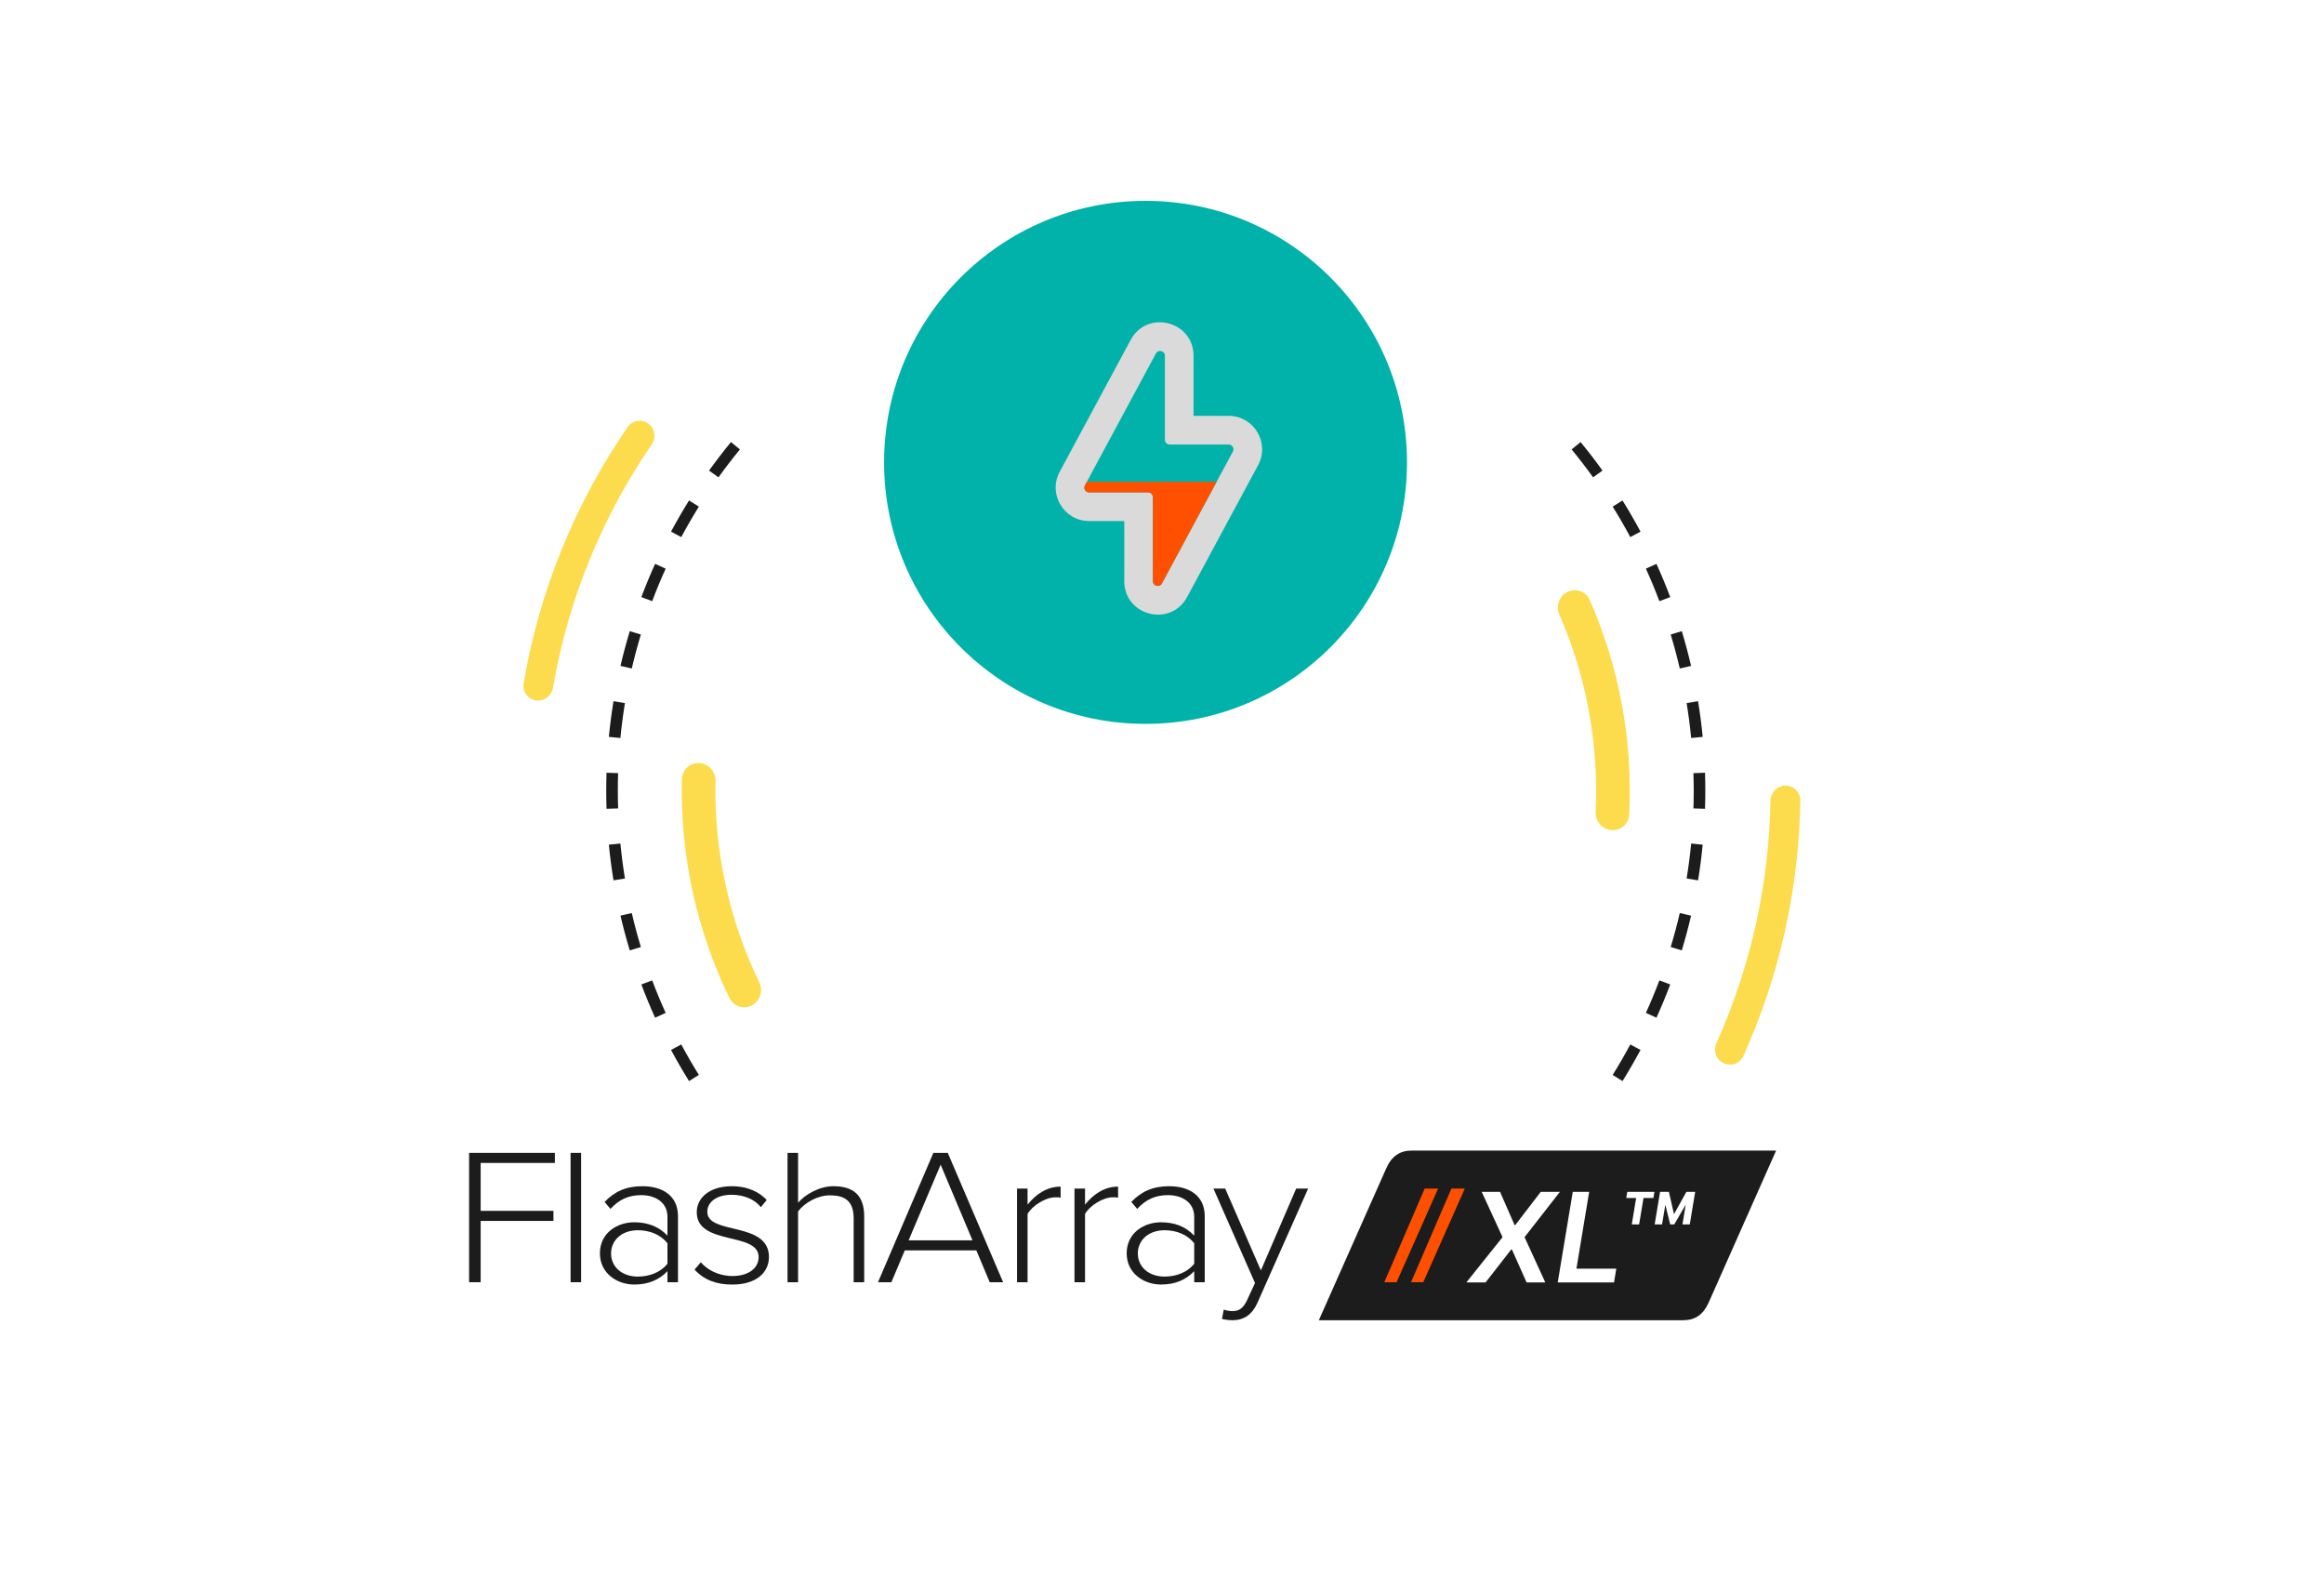 <svg width="560" height="380" viewBox="0 0 560 380" fill="none" xmlns="http://www.w3.org/2000/svg">
<path d="M430.23 189.269C432.218 189.253 433.846 190.851 433.816 192.839C433.496 214.086 428.82 235.043 420.077 254.411C419.259 256.222 417.106 256.977 415.314 256.117C413.521 255.258 412.77 253.11 413.585 251.297C421.856 232.92 426.291 213.047 426.617 192.897C426.649 190.91 428.243 189.285 430.23 189.269Z" fill="#FCDC4D"/>
<path d="M164.158 251.614C165.495 254.111 166.912 256.56 168.406 258.956L167.219 259.695L167.22 259.696L166.034 260.434C164.508 257.986 163.062 255.483 161.696 252.931L164.158 251.614ZM394.077 252.274L395.306 252.931C393.939 255.483 392.493 257.986 390.967 260.434L389.782 259.696V259.695L388.596 258.956C390.089 256.56 391.506 254.111 392.844 251.614L394.077 252.274ZM157.151 236.174C158.15 238.829 159.235 241.442 160.401 244.01L157.856 245.164C156.665 242.54 155.559 239.87 154.538 237.158L157.151 236.174ZM402.464 237.158C401.443 239.87 400.336 242.54 399.145 245.164L396.601 244.01C397.767 241.442 398.851 238.829 399.851 236.174L402.464 237.158ZM152.236 219.951C152.878 222.716 153.609 225.448 154.425 228.142L151.752 228.952C150.918 226.199 150.17 223.408 149.514 220.582L150.874 220.267L152.236 219.951ZM406.127 220.267L407.487 220.582C406.83 223.408 406.083 226.199 405.248 228.952L402.577 228.142C403.393 225.448 404.124 222.716 404.766 219.951L406.127 220.267ZM149.492 203.213C149.767 206.046 150.134 208.852 150.589 211.628L147.831 212.079C147.367 209.244 146.993 206.377 146.711 203.484L148.101 203.349L149.492 203.213ZM408.902 203.349L410.289 203.484C410.008 206.377 409.634 209.244 409.169 212.079L406.414 211.628C406.868 208.852 407.235 206.046 407.51 203.213L408.902 203.349ZM147.548 186.203H147.547L148.945 186.248C148.899 187.66 148.876 189.078 148.876 190.5C148.876 191.923 148.899 193.341 148.945 194.752L146.153 194.841C146.125 193.967 146.103 193.09 146.092 192.211L146.081 190.5C146.081 189.047 146.106 187.599 146.153 186.158L147.548 186.203ZM410.848 186.158C410.895 187.599 410.92 189.047 410.92 190.5L410.91 192.211C410.898 193.09 410.876 193.967 410.848 194.841L408.057 194.752C408.103 193.341 408.125 191.923 408.125 190.5C408.125 189.077 408.103 187.659 408.057 186.247L410.848 186.158ZM149.21 169.146H149.209L150.589 169.372C150.134 172.148 149.767 174.954 149.492 177.786L146.711 177.516C146.993 174.623 147.367 171.756 147.831 168.92L149.21 169.146ZM409.169 168.92C409.634 171.756 410.008 174.622 410.289 177.516L407.51 177.786C407.235 174.954 406.868 172.148 406.414 169.372L407.792 169.146L409.169 168.92ZM153.088 152.453H153.087L154.425 152.858C153.609 155.552 152.878 158.284 152.236 161.049L149.514 160.417C150.171 157.591 150.918 154.8 151.752 152.047L153.088 152.453ZM405.248 152.047C406.083 154.801 406.83 157.591 407.487 160.417L404.766 161.049C404.124 158.284 403.393 155.552 402.577 152.858L405.248 152.047ZM160.401 136.99C159.235 139.558 158.15 142.171 157.151 144.826L154.538 143.841C155.559 141.129 156.665 138.459 157.856 135.835L160.401 136.99ZM399.145 135.835C400.336 138.459 401.443 141.129 402.464 143.841L399.851 144.826C398.851 142.171 397.767 139.558 396.601 136.99L399.145 135.835ZM166.34 120.756L168.406 122.043C166.912 124.44 165.495 126.889 164.158 129.386L162.925 128.726V128.727L161.696 128.068C163.062 125.516 164.508 123.013 166.034 120.565L166.34 120.756ZM390.967 120.565C392.493 123.013 393.938 125.516 395.305 128.068L394.077 128.727L394.076 128.726L392.844 129.386C391.506 126.889 390.089 124.44 388.596 122.043L390.662 120.756L390.967 120.565ZM177.215 107.379H177.214L178.294 108.267C176.5 110.451 174.776 112.694 173.125 114.994L170.857 113.365C172.543 111.016 174.304 108.724 176.136 106.494L177.215 107.379ZM380.865 106.494C382.697 108.724 384.458 111.016 386.144 113.365L383.876 114.994C382.226 112.694 380.502 110.451 378.707 108.267L379.787 107.379L380.865 106.494Z" fill="#1C1C1C"/>
<path d="M181.206 242.175C179.228 243.225 176.767 242.476 175.787 240.463C167.792 224.026 163.858 205.91 164.316 187.638C164.372 185.399 166.302 183.697 168.537 183.832C170.772 183.968 172.466 185.89 172.416 188.129C172.041 204.91 175.653 221.542 182.954 236.656C183.928 238.672 183.184 241.124 181.206 242.175Z" fill="#FCDC4D"/>
<path d="M129.152 168.722C127.196 168.437 125.837 166.618 126.167 164.669C129.928 142.489 138.488 121.397 151.247 102.869C152.369 101.241 154.61 100.884 156.212 102.042C157.814 103.201 158.169 105.437 157.05 107.066C144.965 124.657 136.846 144.665 133.254 165.703C132.921 167.651 131.108 169.007 129.152 168.722Z" fill="#FCDC4D"/>
<path d="M377.704 142.592C379.721 141.618 382.152 142.461 383.054 144.511C390.216 160.794 393.477 178.526 392.575 196.292C392.461 198.529 390.488 200.181 388.257 199.988C386.026 199.796 384.382 197.83 384.49 195.593C385.274 179.281 382.281 163.006 375.746 148.04C374.85 145.987 375.688 143.566 377.704 142.592Z" fill="#FCDC4D"/>
<path d="M411.703 313.842L427.98 277.176H340.131C337.345 277.176 335.343 278.528 334.071 281.379L317.793 318.045H405.643C408.429 318.045 410.431 316.693 411.703 313.842Z" fill="#1C1C1C"/>
<path d="M361.462 287.126L364.956 295.116H365.127L371.263 287.126H375.876L367.364 298.035L372.36 308.944H367.854L364.317 301.007H364.146L357.967 308.944H353.333L362.058 298.035L357.041 287.126H361.462ZM375.356 308.944L378.979 287.126H382.931L379.863 305.631H389.472L388.918 308.944H375.356ZM402.456 294.967L400.517 287.126H402.147L403.372 292.495L406.355 287.126H407.985L403.436 294.967H402.456ZM398.717 294.967L400.016 287.126H401.796L400.496 294.967H398.717ZM405.407 294.967L406.707 287.126H408.475L407.176 294.967H405.407ZM393.198 294.967L394.381 287.808H396.16L394.967 294.967H393.198ZM391.867 288.607L392.112 287.126H398.653L398.418 288.607H391.867Z" fill="white"/>
<path d="M349.736 286.331H352.97L342.956 308.893H340.006L349.736 286.331Z" fill="#FE5000"/>
<path d="M343.302 286.331H346.532L336.519 308.893H333.569L343.302 286.331Z" fill="#FE5000"/>
<path d="M113.036 308.89V277.728H133.706V280.156H115.822V291.696H133.364V294.124H115.822V308.89H113.036Z" fill="#1C1C1C"/>
<path d="M137.489 308.89V277.728H140.029V308.89H137.489Z" fill="#1C1C1C"/>
<path d="M160.831 308.89V306.226C158.729 308.423 156.089 309.448 152.815 309.448C148.757 309.448 144.557 306.785 144.557 301.928C144.557 297.023 148.711 294.451 152.815 294.451C156.089 294.451 158.775 295.48 160.831 297.673V293.099C160.831 289.734 157.995 287.912 154.529 287.912C151.547 287.912 149.252 288.893 147.101 291.229L145.683 289.547C148.127 287.023 150.863 285.763 154.771 285.763C159.559 285.763 163.371 287.959 163.371 293.004V308.89H160.831ZM160.831 304.451V299.499C159.171 297.398 156.531 296.369 153.695 296.369C149.833 296.369 147.243 298.753 147.243 301.975C147.243 305.153 149.833 307.534 153.695 307.534C156.531 307.534 159.171 306.509 160.831 304.451Z" fill="#1C1C1C"/>
<path d="M167.36 305.855L168.874 304.081C170.388 305.903 173.174 307.398 176.498 307.398C180.456 307.398 182.8 305.436 182.8 302.82C182.8 296.652 167.895 300.157 167.895 292.027C167.895 288.57 170.973 285.766 176.299 285.766C180.356 285.766 183.042 287.262 184.752 289.084L183.334 290.814C181.967 289.04 179.426 287.824 176.299 287.824C172.633 287.824 170.435 289.598 170.435 291.935C170.435 297.589 185.29 294.132 185.29 302.82C185.29 306.465 182.358 309.455 176.445 309.455C172.636 309.452 169.704 308.376 167.36 305.855Z" fill="#1C1C1C"/>
<path d="M205.7 308.89V293.518C205.7 289.172 203.402 287.959 199.982 287.959C196.954 287.959 193.826 289.782 192.309 291.839V308.893H189.768V277.728H192.309V289.734C194.019 287.772 197.392 285.763 200.812 285.763C205.6 285.763 208.24 287.912 208.24 293.004V308.89H205.7Z" fill="#1C1C1C"/>
<path d="M238.489 308.89L235.265 301.226H218.016L214.791 308.89H211.567L224.909 277.728H228.379L241.713 308.89H238.489ZM226.662 280.579L218.942 298.801H234.335L226.662 280.579Z" fill="#1C1C1C"/>
<path d="M245.065 308.889V286.325H247.606V290.204C249.608 287.68 252.297 285.858 255.572 285.858V288.521C255.133 288.429 254.791 288.429 254.3 288.429C251.906 288.429 248.682 290.487 247.606 292.449V308.893H245.065V308.889Z" fill="#1C1C1C"/>
<path d="M258.913 308.889V286.325H261.454V290.204C263.455 287.68 266.146 285.858 269.419 285.858V288.521C268.981 288.429 268.64 288.429 268.147 288.429C265.753 288.429 262.529 290.487 261.454 292.449V308.893H258.913V308.889Z" fill="#1C1C1C"/>
<path d="M287.762 308.89V306.226C285.66 308.423 283.021 309.448 279.747 309.448C275.693 309.448 271.488 306.785 271.488 301.928C271.488 297.023 275.643 294.451 279.747 294.451C283.021 294.451 285.707 295.48 287.762 297.673V293.099C287.762 289.734 284.926 287.912 281.457 287.912C278.476 287.912 276.18 288.893 274.029 291.229L272.611 289.547C275.055 287.023 277.791 285.763 281.698 285.763C286.487 285.763 290.299 287.959 290.299 293.004V308.89H287.762ZM287.762 304.451V299.499C286.102 297.398 283.463 296.369 280.627 296.369C276.765 296.369 274.175 298.753 274.175 301.975C274.175 305.153 276.765 307.534 280.627 307.534C283.463 307.534 286.102 306.509 287.762 304.451Z" fill="#1C1C1C"/>
<path d="M294.887 315.477C295.425 315.712 296.355 315.852 296.939 315.852C298.503 315.852 299.579 315.245 300.554 313.096L302.411 309.077L292.393 286.325H295.229L303.829 306.042L312.332 286.325H315.215L302.999 313.842C301.727 316.693 299.724 318.049 296.989 318.049C296.159 318.049 295.083 317.909 294.449 317.722L294.887 315.477Z" fill="#1C1C1C"/>
<g filter="url(#filter0_d_12711_44845)">
<circle cx="276.036" cy="95.386" r="63" fill="#00B2A9"/>
<path fill-rule="evenodd" clip-rule="evenodd" d="M255.348 97.65L272.452 65.885C276.42 58.518 287.599 61.336 287.599 69.704V84.184H296.067C302.162 84.184 306.048 90.691 303.159 96.057L286.055 127.822C282.087 135.19 270.908 132.371 270.908 124.003V109.524H262.44C256.345 109.524 252.459 103.017 255.348 97.65ZM276.661 102.62C277.297 102.62 277.812 103.135 277.812 103.771V124.003C277.812 125.199 279.409 125.601 279.976 124.549L297.08 92.784C297.493 92.017 296.938 91.088 296.067 91.088H281.846C281.21 91.088 280.695 90.573 280.695 89.937V69.704C280.695 68.509 279.098 68.106 278.531 69.159L261.427 100.924C261.014 101.69 261.569 102.62 262.44 102.62H276.661Z" fill="#DADADA"/>
<path fill-rule="evenodd" clip-rule="evenodd" d="M261.895 100.055L261.427 100.924C261.014 101.69 261.569 102.62 262.44 102.62H276.661C277.297 102.62 277.812 103.135 277.812 103.771V124.003C277.812 125.199 279.409 125.601 279.976 124.549L293.165 100.055H261.895Z" fill="#FE5000"/>
</g>
<defs>
<filter id="filter0_d_12711_44845" x="165.036" y="0.386" width="222" height="222" filterUnits="userSpaceOnUse" color-interpolation-filters="sRGB">
<feFlood flood-opacity="0" result="BackgroundImageFix"/>
<feColorMatrix in="SourceAlpha" type="matrix" values="0 0 0 0 0 0 0 0 0 0 0 0 0 0 0 0 0 0 127 0" result="hardAlpha"/>
<feOffset dy="16"/>
<feGaussianBlur stdDeviation="24"/>
<feColorMatrix type="matrix" values="0 0 0 0 0 0 0 0 0 0 0 0 0 0 0 0 0 0 0.2 0"/>
<feBlend mode="normal" in2="BackgroundImageFix" result="effect1_dropShadow_12711_44845"/>
<feBlend mode="normal" in="SourceGraphic" in2="effect1_dropShadow_12711_44845" result="shape"/>
</filter>
</defs>
</svg>
